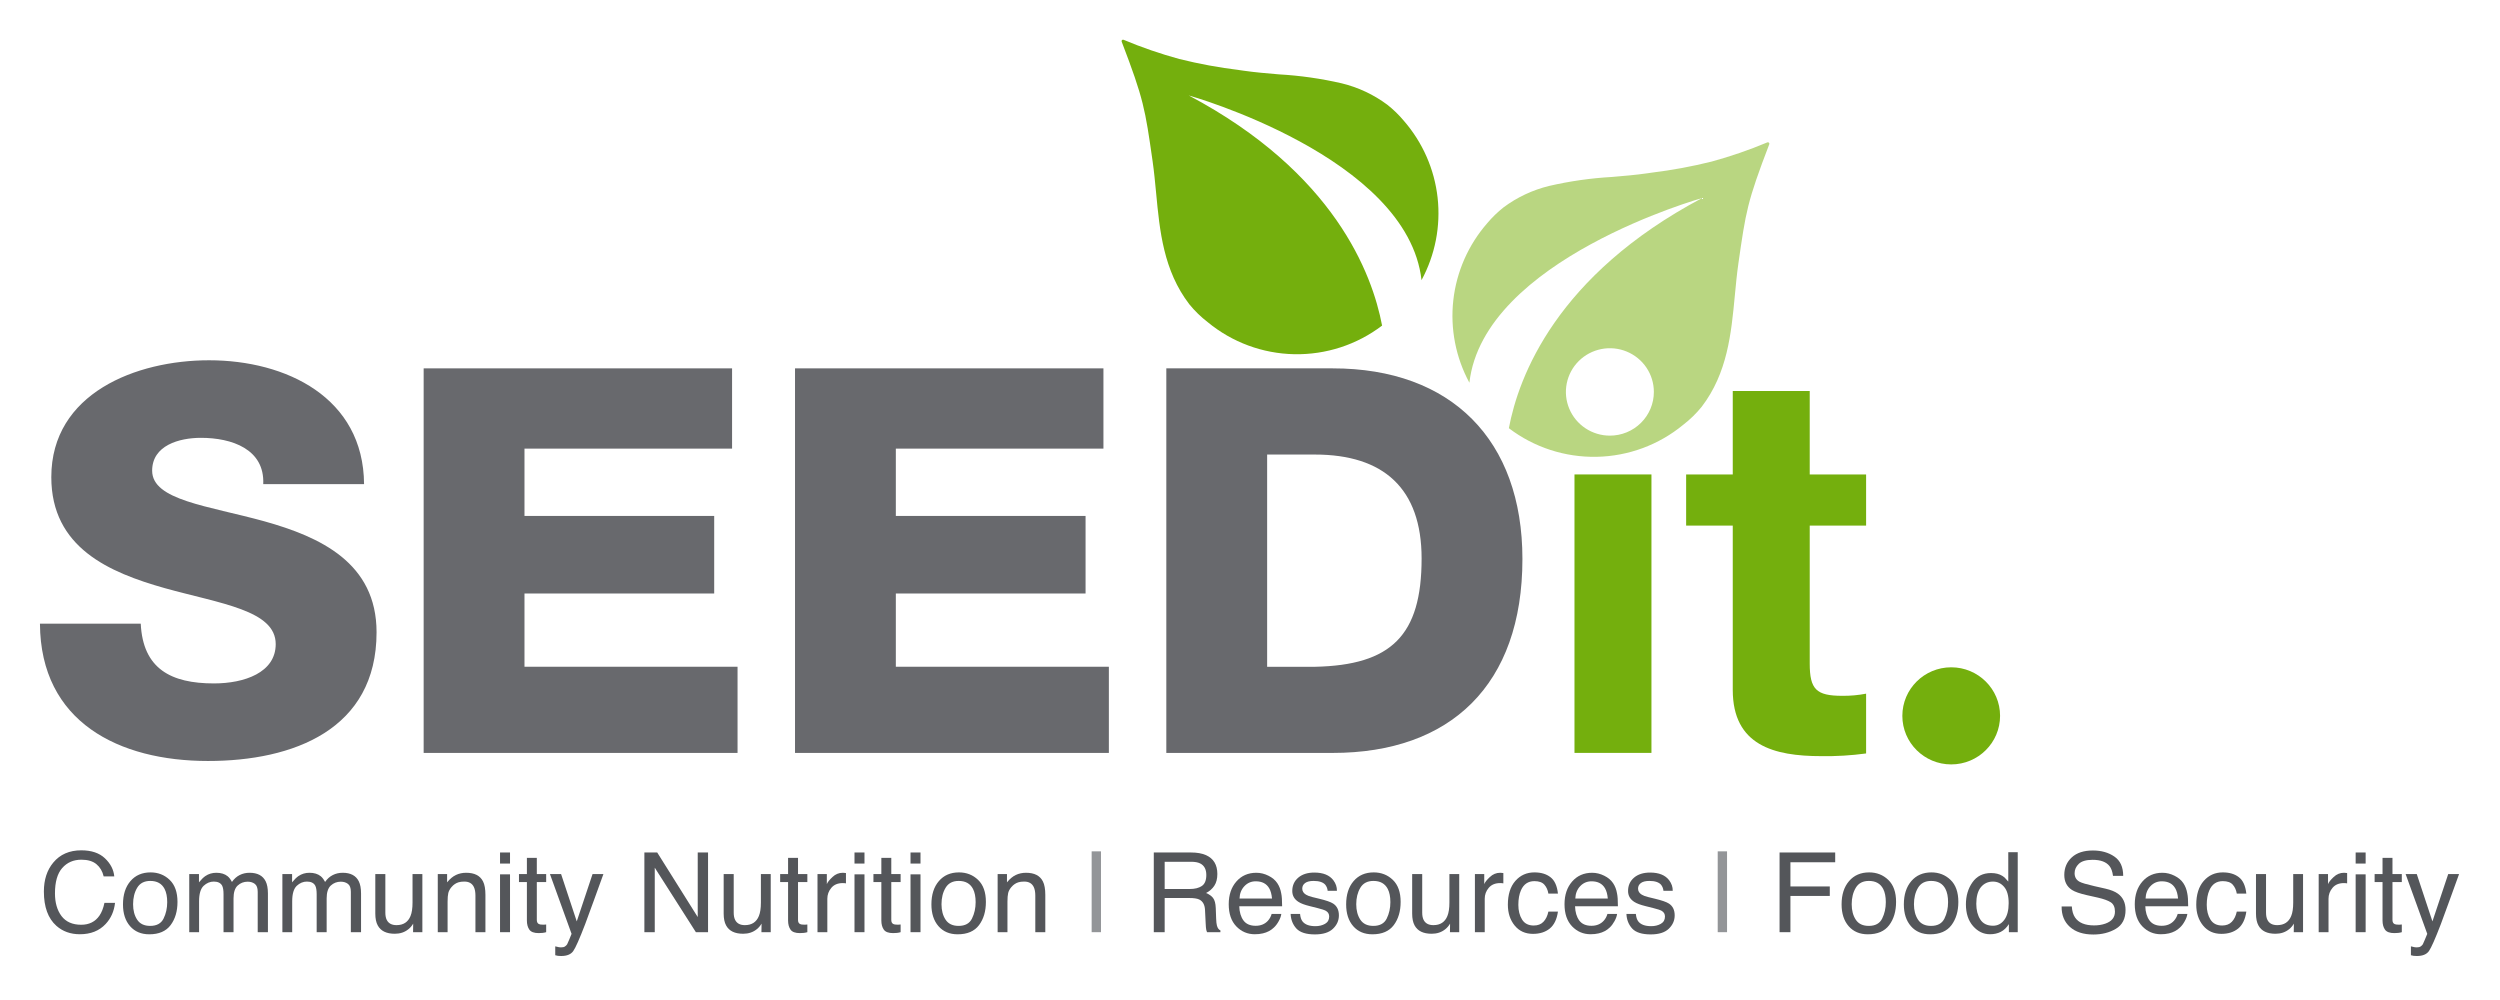 <svg width="165" height="66" viewBox="0 0 165 66" fill="none" xmlns="http://www.w3.org/2000/svg">
<path d="M78.459 6.3C78.459 6.3 92.898 10.348 93.821 18.489C94.721 16.824 95.091 14.926 94.882 13.047C94.673 11.169 93.894 9.397 92.65 7.968C92.326 7.581 91.963 7.228 91.566 6.915C90.67 6.247 89.647 5.766 88.559 5.501C87.194 5.185 85.805 4.987 84.406 4.908C83.594 4.839 82.824 4.774 82.071 4.665L81.78 4.623C80.454 4.461 79.139 4.218 77.843 3.896C76.587 3.553 75.354 3.129 74.153 2.625C74.136 2.619 74.117 2.617 74.099 2.621C74.081 2.624 74.064 2.633 74.051 2.645C74.038 2.658 74.029 2.674 74.026 2.692C74.022 2.709 74.023 2.728 74.029 2.745C75.488 6.557 75.576 7.18 76.07 10.625C76.168 11.314 76.237 12.03 76.303 12.725C76.541 15.245 76.788 17.852 78.496 20.083C78.853 20.521 79.26 20.917 79.709 21.262C81.317 22.591 83.332 23.337 85.423 23.378C87.515 23.419 89.558 22.753 91.218 21.489C90.573 18.076 88.074 11.394 78.459 6.3Z" fill="#74AF0D"/>
<path d="M9.289 41.16C9.432 44.146 11.292 45.106 14.119 45.106C16.122 45.106 18.197 44.395 18.197 42.511C18.197 40.272 14.548 39.845 10.863 38.814C7.214 37.783 3.386 36.148 3.386 31.491C3.386 25.946 9.003 23.778 13.797 23.778C18.876 23.778 23.992 26.231 24.028 31.954H17.374C17.479 29.643 15.299 28.897 13.262 28.897C11.831 28.897 10.042 29.394 10.042 31.065C10.042 33.02 13.727 33.376 17.448 34.406C21.133 35.437 24.853 37.143 24.853 41.729C24.853 48.164 19.344 50.225 13.727 50.225C7.86 50.225 2.672 47.666 2.637 41.163L9.289 41.16Z" fill="#68696D"/>
<path d="M27.961 24.312H48.317V29.609H34.616V34.052H47.137V39.171H34.616V44.005H48.678V49.693H27.961V24.312Z" fill="#68696D"/>
<path d="M52.471 24.312H72.827V29.609H59.125V34.052H71.647V39.171H59.125V44.005H73.185V49.693H52.471V24.312Z" fill="#68696D"/>
<path d="M76.977 24.312H87.959C95.794 24.312 100.48 29.04 100.48 36.896C100.48 45.214 95.723 49.693 87.959 49.693H76.977V24.312ZM83.631 44.008H86.778C91.823 43.903 93.826 41.946 93.826 36.862C93.826 32.241 91.322 30 86.778 30H83.631V44.008Z" fill="#68696D"/>
<path d="M103.916 31.313H108.996V49.691H103.916V31.313Z" fill="#74AF0D"/>
<path d="M119.442 31.314H123.163V34.691H119.442V43.791C119.442 45.498 119.871 45.924 121.588 45.924C122.117 45.93 122.644 45.882 123.163 45.782V49.728C122.179 49.862 121.186 49.921 120.193 49.905C117.083 49.905 114.362 49.194 114.362 45.533V34.69H111.285V31.313H114.362V25.804H119.442V31.314Z" fill="#74AF0D"/>
<path d="M161.582 57.689H162.299C162.208 57.935 162.005 58.496 161.69 59.372C161.455 60.031 161.258 60.568 161.099 60.984C160.725 61.962 160.46 62.559 160.307 62.774C160.153 62.989 159.889 63.096 159.514 63.096C159.423 63.096 159.352 63.093 159.301 63.086C159.253 63.078 159.193 63.065 159.121 63.046V62.459C159.234 62.49 159.316 62.509 159.366 62.516C159.417 62.523 159.461 62.527 159.499 62.527C159.62 62.527 159.707 62.507 159.762 62.466C159.82 62.428 159.868 62.38 159.907 62.323C159.919 62.304 159.962 62.206 160.036 62.029C160.111 61.853 160.165 61.721 160.199 61.635L158.771 57.689H159.507L160.541 60.812L161.582 57.689Z" fill="#54565A"/>
<path d="M157.247 56.619H157.903V57.689H158.519V58.216H157.903V60.719C157.903 60.852 157.949 60.942 158.04 60.987C158.09 61.014 158.174 61.027 158.292 61.027C158.323 61.027 158.357 61.027 158.393 61.027C158.429 61.024 158.471 61.021 158.519 61.016V61.524C158.445 61.546 158.367 61.561 158.285 61.571C158.206 61.581 158.119 61.585 158.026 61.585C157.723 61.585 157.517 61.509 157.409 61.356C157.301 61.201 157.247 61 157.247 60.755V58.216H156.725V57.689H157.247V56.619Z" fill="#54565A"/>
<path d="M155.473 57.707H156.132V61.524H155.473V57.707ZM155.473 56.264H156.132V56.995H155.473V56.264Z" fill="#54565A"/>
<path d="M153.033 57.689H153.649V58.352C153.7 58.223 153.824 58.067 154.021 57.883C154.218 57.697 154.445 57.603 154.702 57.603C154.714 57.603 154.734 57.605 154.763 57.607C154.792 57.609 154.841 57.614 154.911 57.621V58.302C154.872 58.295 154.836 58.29 154.803 58.287C154.771 58.285 154.737 58.284 154.698 58.284C154.371 58.284 154.12 58.389 153.945 58.599C153.77 58.807 153.682 59.047 153.682 59.319V61.524H153.033V57.689Z" fill="#54565A"/>
<path d="M149.558 57.689V60.235C149.558 60.431 149.589 60.591 149.651 60.715C149.767 60.944 149.982 61.059 150.296 61.059C150.748 61.059 151.055 60.858 151.219 60.457C151.308 60.242 151.352 59.948 151.352 59.573V57.689H152.001V61.524H151.388L151.395 60.959C151.311 61.104 151.207 61.227 151.082 61.327C150.834 61.528 150.534 61.628 150.181 61.628C149.631 61.628 149.256 61.446 149.057 61.08C148.949 60.885 148.895 60.623 148.895 60.296V57.689H149.558Z" fill="#54565A"/>
<path d="M146.704 57.578C147.139 57.578 147.492 57.683 147.764 57.894C148.038 58.104 148.202 58.465 148.258 58.978H147.627C147.589 58.742 147.501 58.546 147.364 58.391C147.227 58.234 147.007 58.155 146.704 58.155C146.291 58.155 145.996 58.355 145.818 58.757C145.703 59.017 145.645 59.338 145.645 59.72C145.645 60.104 145.727 60.428 145.89 60.69C146.053 60.953 146.31 61.084 146.661 61.084C146.93 61.084 147.143 61.003 147.299 60.84C147.458 60.676 147.567 60.451 147.627 60.167H148.258C148.186 60.676 148.005 61.048 147.717 61.285C147.429 61.518 147.06 61.635 146.611 61.635C146.106 61.635 145.704 61.453 145.404 61.087C145.103 60.72 144.953 60.262 144.953 59.712C144.953 59.039 145.118 58.515 145.447 58.141C145.776 57.766 146.195 57.578 146.704 57.578Z" fill="#54565A"/>
<path d="M142.718 57.603C142.992 57.603 143.257 57.668 143.514 57.797C143.771 57.923 143.967 58.088 144.102 58.291C144.231 58.484 144.318 58.71 144.361 58.968C144.4 59.144 144.419 59.426 144.419 59.813H141.59C141.602 60.202 141.695 60.515 141.868 60.751C142.04 60.985 142.308 61.102 142.671 61.102C143.01 61.102 143.28 60.991 143.482 60.769C143.597 60.64 143.679 60.491 143.727 60.321H144.365C144.348 60.462 144.292 60.62 144.195 60.794C144.102 60.966 143.996 61.107 143.878 61.216C143.681 61.407 143.437 61.536 143.147 61.603C142.991 61.641 142.814 61.66 142.617 61.66C142.137 61.66 141.729 61.487 141.395 61.141C141.061 60.793 140.895 60.306 140.895 59.68C140.895 59.064 141.063 58.564 141.399 58.18C141.735 57.796 142.175 57.603 142.718 57.603ZM143.752 59.301C143.726 59.021 143.665 58.798 143.568 58.631C143.391 58.321 143.094 58.166 142.678 58.166C142.38 58.166 142.131 58.273 141.929 58.488C141.727 58.7 141.62 58.971 141.608 59.301H143.752Z" fill="#54565A"/>
<path d="M136.74 59.827C136.757 60.126 136.828 60.368 136.953 60.554C137.191 60.903 137.61 61.077 138.211 61.077C138.48 61.077 138.725 61.039 138.946 60.962C139.374 60.814 139.587 60.549 139.587 60.167C139.587 59.881 139.497 59.677 139.317 59.555C139.134 59.436 138.849 59.332 138.459 59.243L137.742 59.082C137.274 58.977 136.942 58.861 136.748 58.735C136.411 58.515 136.243 58.187 136.243 57.75C136.243 57.278 136.408 56.89 136.737 56.587C137.066 56.283 137.532 56.132 138.135 56.132C138.69 56.132 139.161 56.266 139.548 56.533C139.937 56.798 140.131 57.223 140.131 57.808H139.458C139.422 57.526 139.345 57.31 139.227 57.16C139.008 56.885 138.637 56.748 138.113 56.748C137.691 56.748 137.387 56.836 137.202 57.013C137.017 57.189 136.924 57.395 136.924 57.629C136.924 57.886 137.032 58.075 137.249 58.194C137.39 58.271 137.711 58.366 138.211 58.481L138.953 58.649C139.311 58.73 139.587 58.841 139.782 58.982C140.118 59.228 140.286 59.585 140.286 60.053C140.286 60.635 140.073 61.052 139.645 61.302C139.22 61.553 138.725 61.678 138.16 61.678C137.502 61.678 136.987 61.511 136.614 61.177C136.242 60.845 136.059 60.395 136.067 59.827H136.74Z" fill="#54565A"/>
<path d="M130.435 59.652C130.435 60.062 130.522 60.406 130.698 60.683C130.873 60.96 131.154 61.098 131.541 61.098C131.841 61.098 132.088 60.971 132.28 60.715C132.474 60.457 132.572 60.089 132.572 59.609C132.572 59.124 132.472 58.766 132.273 58.535C132.073 58.3 131.827 58.184 131.534 58.184C131.207 58.184 130.942 58.308 130.737 58.556C130.536 58.804 130.435 59.169 130.435 59.652ZM131.411 57.621C131.707 57.621 131.954 57.683 132.154 57.808C132.269 57.879 132.4 58.005 132.546 58.184V56.246H133.17V61.524H132.586V60.991C132.435 61.227 132.256 61.398 132.049 61.503C131.842 61.608 131.606 61.66 131.339 61.66C130.909 61.66 130.537 61.481 130.222 61.123C129.907 60.763 129.75 60.284 129.75 59.687C129.75 59.129 129.893 58.645 130.179 58.237C130.467 57.827 130.878 57.621 131.411 57.621Z" fill="#54565A"/>
<path d="M127.449 61.109C127.879 61.109 128.173 60.948 128.332 60.626C128.493 60.301 128.573 59.941 128.573 59.544C128.573 59.186 128.516 58.895 128.4 58.67C128.218 58.317 127.903 58.141 127.456 58.141C127.06 58.141 126.771 58.291 126.591 58.592C126.411 58.892 126.321 59.255 126.321 59.68C126.321 60.089 126.411 60.429 126.591 60.701C126.771 60.973 127.057 61.109 127.449 61.109ZM127.474 57.578C127.971 57.578 128.392 57.743 128.735 58.072C129.079 58.402 129.251 58.887 129.251 59.526C129.251 60.145 129.099 60.655 128.797 61.059C128.494 61.462 128.024 61.664 127.388 61.664C126.857 61.664 126.435 61.486 126.123 61.13C125.81 60.772 125.654 60.293 125.654 59.691C125.654 59.047 125.819 58.533 126.148 58.151C126.477 57.769 126.919 57.578 127.474 57.578Z" fill="#54565A"/>
<path d="M123.34 61.109C123.77 61.109 124.064 60.948 124.222 60.626C124.383 60.301 124.464 59.941 124.464 59.544C124.464 59.186 124.406 58.895 124.291 58.67C124.108 58.317 123.794 58.141 123.347 58.141C122.95 58.141 122.662 58.291 122.482 58.592C122.302 58.892 122.212 59.255 122.212 59.68C122.212 60.089 122.302 60.429 122.482 60.701C122.662 60.973 122.948 61.109 123.34 61.109ZM123.365 57.578C123.862 57.578 124.282 57.743 124.626 58.072C124.97 58.402 125.141 58.887 125.141 59.526C125.141 60.145 124.99 60.655 124.687 61.059C124.385 61.462 123.915 61.664 123.278 61.664C122.747 61.664 122.326 61.486 122.013 61.13C121.701 60.772 121.545 60.293 121.545 59.691C121.545 59.047 121.709 58.533 122.039 58.151C122.368 57.769 122.81 57.578 123.365 57.578Z" fill="#54565A"/>
<path d="M117.451 56.264H121.123V56.909H118.168V58.506H120.766V59.132H118.168V61.524H117.451V56.264Z" fill="#54565A"/>
<path d="M113.985 61.524H113.369V56.189H113.985V61.524Z" fill="#939598"/>
<path d="M107.967 60.321C107.986 60.536 108.04 60.701 108.129 60.815C108.293 61.023 108.576 61.127 108.98 61.127C109.22 61.127 109.431 61.076 109.614 60.973C109.797 60.868 109.888 60.707 109.888 60.489C109.888 60.325 109.815 60.2 109.668 60.114C109.574 60.061 109.389 60 109.113 59.931L108.598 59.802C108.269 59.721 108.026 59.63 107.87 59.53C107.591 59.356 107.452 59.114 107.452 58.807C107.452 58.444 107.583 58.15 107.845 57.926C108.109 57.701 108.463 57.589 108.908 57.589C109.489 57.589 109.908 57.759 110.165 58.098C110.326 58.312 110.404 58.544 110.4 58.792H109.787C109.775 58.647 109.723 58.514 109.632 58.395C109.483 58.225 109.225 58.141 108.857 58.141C108.612 58.141 108.426 58.187 108.299 58.28C108.174 58.373 108.111 58.496 108.111 58.649C108.111 58.816 108.194 58.95 108.36 59.05C108.456 59.11 108.598 59.162 108.785 59.208L109.214 59.312C109.68 59.424 109.992 59.532 110.151 59.637C110.403 59.802 110.529 60.061 110.529 60.414C110.529 60.756 110.398 61.05 110.137 61.299C109.877 61.547 109.481 61.671 108.947 61.671C108.373 61.671 107.966 61.542 107.726 61.285C107.488 61.024 107.361 60.703 107.344 60.321H107.967Z" fill="#54565A"/>
<path d="M105.081 57.603C105.355 57.603 105.621 57.668 105.878 57.797C106.135 57.923 106.33 58.088 106.465 58.291C106.595 58.484 106.681 58.71 106.724 58.968C106.763 59.144 106.782 59.426 106.782 59.813H103.953C103.965 60.202 104.058 60.515 104.231 60.751C104.404 60.985 104.672 61.102 105.034 61.102C105.373 61.102 105.643 60.991 105.845 60.769C105.961 60.64 106.042 60.491 106.09 60.321H106.728C106.711 60.462 106.655 60.62 106.559 60.794C106.465 60.966 106.359 61.107 106.242 61.216C106.045 61.407 105.801 61.536 105.51 61.603C105.354 61.641 105.177 61.66 104.98 61.66C104.5 61.66 104.093 61.487 103.759 61.141C103.425 60.793 103.258 60.306 103.258 59.68C103.258 59.064 103.426 58.564 103.762 58.18C104.099 57.796 104.538 57.603 105.081 57.603ZM106.115 59.301C106.089 59.021 106.028 58.798 105.932 58.631C105.754 58.321 105.457 58.166 105.042 58.166C104.744 58.166 104.494 58.273 104.292 58.488C104.09 58.7 103.983 58.971 103.971 59.301H106.115Z" fill="#54565A"/>
<path d="M101.271 57.578C101.706 57.578 102.059 57.683 102.33 57.894C102.604 58.104 102.769 58.465 102.824 58.978H102.193C102.155 58.742 102.067 58.546 101.93 58.391C101.793 58.234 101.574 58.155 101.271 58.155C100.858 58.155 100.562 58.355 100.384 58.757C100.269 59.017 100.211 59.338 100.211 59.72C100.211 60.104 100.293 60.428 100.456 60.69C100.62 60.953 100.877 61.084 101.228 61.084C101.497 61.084 101.709 61.003 101.865 60.84C102.024 60.676 102.133 60.451 102.193 60.167H102.824C102.752 60.676 102.572 61.048 102.283 61.285C101.995 61.518 101.626 61.635 101.177 61.635C100.673 61.635 100.27 61.453 99.97 61.087C99.67 60.72 99.519 60.262 99.519 59.712C99.519 59.039 99.684 58.515 100.013 58.141C100.342 57.766 100.762 57.578 101.271 57.578Z" fill="#54565A"/>
<path d="M97.344 57.689H97.96V58.352C98.01 58.223 98.134 58.067 98.331 57.883C98.528 57.697 98.755 57.603 99.012 57.603C99.024 57.603 99.045 57.605 99.073 57.607C99.102 57.609 99.152 57.614 99.221 57.621V58.302C99.183 58.295 99.147 58.29 99.113 58.287C99.082 58.285 99.047 58.284 99.009 58.284C98.682 58.284 98.431 58.389 98.255 58.599C98.08 58.807 97.992 59.047 97.992 59.319V61.524H97.344V57.689Z" fill="#54565A"/>
<path d="M93.866 57.689V60.235C93.866 60.431 93.897 60.591 93.96 60.715C94.075 60.944 94.29 61.059 94.605 61.059C95.057 61.059 95.364 60.858 95.528 60.457C95.616 60.242 95.661 59.948 95.661 59.573V57.689H96.309V61.524H95.697L95.704 60.959C95.62 61.104 95.515 61.227 95.391 61.327C95.143 61.528 94.843 61.628 94.49 61.628C93.939 61.628 93.565 61.446 93.365 61.08C93.257 60.885 93.203 60.623 93.203 60.296V57.689H93.866Z" fill="#54565A"/>
<path d="M90.64 61.109C91.07 61.109 91.365 60.948 91.523 60.626C91.684 60.301 91.765 59.941 91.765 59.544C91.765 59.186 91.707 58.895 91.592 58.67C91.409 58.317 91.094 58.141 90.647 58.141C90.251 58.141 89.963 58.291 89.783 58.592C89.603 58.892 89.512 59.255 89.512 59.68C89.512 60.089 89.603 60.429 89.783 60.701C89.963 60.973 90.249 61.109 90.64 61.109ZM90.665 57.578C91.163 57.578 91.583 57.743 91.927 58.072C92.27 58.402 92.442 58.887 92.442 59.526C92.442 60.145 92.291 60.655 91.988 61.059C91.685 61.462 91.216 61.664 90.579 61.664C90.048 61.664 89.626 61.486 89.314 61.13C89.002 60.772 88.846 60.293 88.846 59.691C88.846 59.047 89.01 58.533 89.339 58.151C89.668 57.769 90.111 57.578 90.665 57.578Z" fill="#54565A"/>
<path d="M85.805 60.321C85.824 60.536 85.878 60.701 85.967 60.815C86.131 61.023 86.414 61.127 86.818 61.127C87.058 61.127 87.269 61.076 87.452 60.973C87.635 60.868 87.726 60.707 87.726 60.489C87.726 60.325 87.653 60.2 87.506 60.114C87.412 60.061 87.227 60 86.951 59.931L86.436 59.802C86.107 59.721 85.864 59.63 85.708 59.53C85.429 59.356 85.29 59.114 85.29 58.807C85.29 58.444 85.421 58.15 85.683 57.926C85.947 57.701 86.301 57.589 86.746 57.589C87.327 57.589 87.746 57.759 88.003 58.098C88.164 58.312 88.242 58.544 88.237 58.792H87.625C87.613 58.647 87.561 58.514 87.47 58.395C87.321 58.225 87.063 58.141 86.695 58.141C86.45 58.141 86.264 58.187 86.137 58.28C86.012 58.373 85.949 58.496 85.949 58.649C85.949 58.816 86.032 58.95 86.198 59.05C86.294 59.11 86.436 59.162 86.623 59.208L87.052 59.312C87.518 59.424 87.83 59.532 87.989 59.637C88.241 59.802 88.367 60.061 88.367 60.414C88.367 60.756 88.236 61.05 87.974 61.299C87.715 61.547 87.319 61.671 86.785 61.671C86.211 61.671 85.804 61.542 85.564 61.285C85.326 61.024 85.198 60.703 85.182 60.321H85.805Z" fill="#54565A"/>
<path d="M82.919 57.603C83.193 57.603 83.459 57.668 83.716 57.797C83.973 57.923 84.168 58.088 84.303 58.291C84.433 58.484 84.519 58.71 84.562 58.968C84.601 59.144 84.62 59.426 84.62 59.813H81.791C81.803 60.202 81.896 60.515 82.069 60.751C82.242 60.985 82.51 61.102 82.872 61.102C83.211 61.102 83.481 60.991 83.683 60.769C83.798 60.64 83.88 60.491 83.928 60.321H84.566C84.549 60.462 84.493 60.62 84.397 60.794C84.303 60.966 84.197 61.107 84.079 61.216C83.882 61.407 83.639 61.536 83.348 61.603C83.192 61.641 83.015 61.66 82.818 61.66C82.338 61.66 81.93 61.487 81.597 61.141C81.263 60.793 81.096 60.306 81.096 59.68C81.096 59.064 81.264 58.564 81.6 58.18C81.936 57.796 82.376 57.603 82.919 57.603ZM83.953 59.301C83.927 59.021 83.866 58.798 83.77 58.631C83.592 58.321 83.295 58.166 82.879 58.166C82.582 58.166 82.332 58.273 82.13 58.488C81.928 58.7 81.821 58.971 81.809 59.301H83.953Z" fill="#54565A"/>
<path d="M78.525 58.674C78.862 58.674 79.127 58.607 79.322 58.474C79.519 58.34 79.617 58.099 79.617 57.75C79.617 57.376 79.48 57.12 79.206 56.984C79.06 56.912 78.864 56.877 78.619 56.877H76.868V58.674H78.525ZM76.15 56.264H78.601C79.004 56.264 79.337 56.323 79.599 56.44C80.096 56.664 80.345 57.078 80.345 57.682C80.345 57.997 80.279 58.255 80.147 58.456C80.017 58.656 79.835 58.817 79.599 58.939C79.806 59.023 79.961 59.132 80.064 59.269C80.17 59.405 80.228 59.625 80.24 59.931L80.266 60.636C80.273 60.837 80.29 60.986 80.316 61.084C80.359 61.251 80.436 61.358 80.547 61.406V61.524H79.668C79.644 61.479 79.624 61.42 79.61 61.349C79.595 61.277 79.583 61.139 79.574 60.934L79.531 60.056C79.514 59.712 79.385 59.482 79.145 59.365C79.008 59.301 78.793 59.269 78.5 59.269H76.868V61.524H76.15V56.264Z" fill="#54565A"/>
<path d="M72.665 61.524H72.049V56.189H72.665V61.524Z" fill="#939598"/>
<path d="M65.844 57.689H66.46V58.234C66.642 58.009 66.836 57.848 67.04 57.75C67.244 57.652 67.471 57.603 67.721 57.603C68.269 57.603 68.639 57.793 68.831 58.173C68.937 58.38 68.99 58.678 68.99 59.064V61.524H68.33V59.107C68.33 58.873 68.295 58.685 68.226 58.542C68.11 58.303 67.901 58.184 67.599 58.184C67.445 58.184 67.319 58.199 67.22 58.23C67.043 58.283 66.886 58.388 66.752 58.545C66.644 58.672 66.573 58.803 66.539 58.939C66.508 59.073 66.492 59.265 66.492 59.516V61.524H65.844V57.689Z" fill="#54565A"/>
<path d="M63.267 61.109C63.697 61.109 63.992 60.948 64.15 60.626C64.311 60.301 64.392 59.941 64.392 59.544C64.392 59.186 64.334 58.895 64.219 58.67C64.036 58.317 63.721 58.141 63.275 58.141C62.878 58.141 62.59 58.291 62.41 58.592C62.229 58.892 62.139 59.255 62.139 59.68C62.139 60.089 62.229 60.429 62.41 60.701C62.59 60.973 62.876 61.109 63.267 61.109ZM63.292 57.578C63.79 57.578 64.21 57.743 64.554 58.072C64.897 58.402 65.069 58.887 65.069 59.526C65.069 60.145 64.918 60.655 64.615 61.059C64.312 61.462 63.843 61.664 63.206 61.664C62.675 61.664 62.253 61.486 61.941 61.13C61.629 60.772 61.473 60.293 61.473 59.691C61.473 59.047 61.637 58.533 61.966 58.151C62.295 57.769 62.737 57.578 63.292 57.578Z" fill="#54565A"/>
<path d="M60.094 57.707H60.753V61.524H60.094V57.707ZM60.094 56.264H60.753V56.995H60.094V56.264Z" fill="#54565A"/>
<path d="M58.169 56.619H58.825V57.689H59.441V58.216H58.825V60.719C58.825 60.852 58.87 60.942 58.962 60.987C59.012 61.014 59.096 61.027 59.214 61.027C59.245 61.027 59.279 61.027 59.315 61.027C59.351 61.024 59.393 61.021 59.441 61.016V61.524C59.367 61.546 59.288 61.561 59.207 61.571C59.128 61.581 59.041 61.585 58.947 61.585C58.645 61.585 58.439 61.509 58.331 61.356C58.223 61.201 58.169 61 58.169 60.755V58.216H57.647V57.689H58.169V56.619Z" fill="#54565A"/>
<path d="M56.397 57.707H57.056V61.524H56.397V57.707ZM56.397 56.264H57.056V56.995H56.397V56.264Z" fill="#54565A"/>
<path d="M53.955 57.689H54.571V58.352C54.622 58.223 54.745 58.067 54.943 57.883C55.139 57.697 55.367 57.603 55.623 57.603C55.636 57.603 55.656 57.605 55.685 57.607C55.714 57.609 55.763 57.614 55.833 57.621V58.302C55.794 58.295 55.758 58.29 55.724 58.287C55.693 58.285 55.658 58.284 55.62 58.284C55.293 58.284 55.042 58.389 54.867 58.599C54.691 58.807 54.604 59.047 54.604 59.319V61.524H53.955V57.689Z" fill="#54565A"/>
<path d="M52.013 56.619H52.669V57.689H53.285V58.216H52.669V60.719C52.669 60.852 52.714 60.942 52.806 60.987C52.856 61.014 52.94 61.027 53.058 61.027C53.089 61.027 53.123 61.027 53.159 61.027C53.195 61.024 53.237 61.021 53.285 61.016V61.524C53.21 61.546 53.132 61.561 53.051 61.571C52.971 61.581 52.885 61.585 52.791 61.585C52.488 61.585 52.283 61.509 52.175 61.356C52.067 61.201 52.013 61 52.013 60.755V58.216H51.49V57.689H52.013V56.619Z" fill="#54565A"/>
<path d="M48.425 57.689V60.235C48.425 60.431 48.456 60.591 48.519 60.715C48.634 60.944 48.849 61.059 49.163 61.059C49.615 61.059 49.923 60.858 50.086 60.457C50.175 60.242 50.219 59.948 50.219 59.573V57.689H50.868V61.524H50.255L50.263 60.959C50.178 61.104 50.074 61.227 49.949 61.327C49.702 61.528 49.401 61.628 49.048 61.628C48.498 61.628 48.123 61.446 47.924 61.08C47.816 60.885 47.762 60.623 47.762 60.296V57.689H48.425Z" fill="#54565A"/>
<path d="M42.529 56.264H43.376L46.05 60.525V56.264H46.731V61.524H45.928L43.214 57.267V61.524H42.529V56.264Z" fill="#54565A"/>
<path d="M39.108 57.689H39.825C39.733 57.935 39.531 58.496 39.216 59.372C38.98 60.031 38.783 60.568 38.625 60.984C38.25 61.962 37.986 62.559 37.832 62.774C37.678 62.989 37.414 63.096 37.039 63.096C36.948 63.096 36.877 63.093 36.827 63.086C36.779 63.078 36.718 63.065 36.646 63.046V62.459C36.759 62.49 36.841 62.509 36.892 62.516C36.942 62.523 36.986 62.527 37.025 62.527C37.145 62.527 37.233 62.507 37.288 62.466C37.346 62.428 37.394 62.38 37.432 62.323C37.444 62.304 37.487 62.206 37.562 62.029C37.636 61.853 37.69 61.721 37.724 61.635L36.297 57.689H37.032L38.066 60.812L39.108 57.689Z" fill="#54565A"/>
<path d="M34.775 56.619H35.43V57.689H36.047V58.216H35.43V60.719C35.43 60.852 35.476 60.942 35.567 60.987C35.618 61.014 35.702 61.027 35.819 61.027C35.851 61.027 35.884 61.027 35.92 61.027C35.956 61.024 35.998 61.021 36.047 61.016V61.524C35.972 61.546 35.894 61.561 35.812 61.571C35.733 61.581 35.647 61.585 35.553 61.585C35.25 61.585 35.045 61.509 34.937 61.356C34.828 61.201 34.775 61 34.775 60.755V58.216H34.252V57.689H34.775V56.619Z" fill="#54565A"/>
<path d="M33.002 57.707H33.661V61.524H33.002V57.707ZM33.002 56.264H33.661V56.995H33.002V56.264Z" fill="#54565A"/>
<path d="M28.893 57.689H29.509V58.234C29.691 58.009 29.885 57.848 30.089 57.75C30.293 57.652 30.52 57.603 30.77 57.603C31.318 57.603 31.688 57.793 31.88 58.173C31.986 58.38 32.038 58.678 32.038 59.064V61.524H31.379V59.107C31.379 58.873 31.344 58.685 31.275 58.542C31.159 58.303 30.95 58.184 30.648 58.184C30.494 58.184 30.368 58.199 30.269 58.23C30.091 58.283 29.935 58.388 29.801 58.545C29.693 58.672 29.622 58.803 29.588 58.939C29.557 59.073 29.541 59.265 29.541 59.516V61.524H28.893V57.689Z" fill="#54565A"/>
<path d="M25.433 57.689V60.235C25.433 60.431 25.464 60.591 25.526 60.715C25.642 60.944 25.857 61.059 26.171 61.059C26.623 61.059 26.93 60.858 27.094 60.457C27.183 60.242 27.227 59.948 27.227 59.573V57.689H27.876V61.524H27.263L27.27 60.959C27.186 61.104 27.082 61.227 26.957 61.327C26.709 61.528 26.409 61.628 26.056 61.628C25.506 61.628 25.131 61.446 24.932 61.08C24.824 60.885 24.77 60.623 24.77 60.296V57.689H25.433Z" fill="#54565A"/>
<path d="M18.637 57.689H19.278V58.234C19.432 58.045 19.571 57.908 19.696 57.822C19.91 57.676 20.153 57.603 20.424 57.603C20.732 57.603 20.979 57.679 21.166 57.829C21.272 57.915 21.368 58.041 21.455 58.209C21.599 58.003 21.768 57.852 21.963 57.754C22.157 57.654 22.376 57.603 22.619 57.603C23.138 57.603 23.491 57.79 23.678 58.162C23.779 58.363 23.829 58.632 23.829 58.971V61.524H23.156V58.86C23.156 58.605 23.091 58.429 22.961 58.334C22.834 58.239 22.678 58.191 22.493 58.191C22.238 58.191 22.018 58.276 21.833 58.445C21.651 58.614 21.559 58.897 21.559 59.294V61.524H20.9V59.021C20.9 58.761 20.869 58.572 20.806 58.452C20.708 58.273 20.524 58.184 20.255 58.184C20.01 58.184 19.786 58.278 19.584 58.466C19.385 58.655 19.285 58.996 19.285 59.49V61.524H18.637V57.689Z" fill="#54565A"/>
<path d="M12.49 57.689H13.132V58.234C13.285 58.045 13.425 57.908 13.55 57.822C13.764 57.676 14.006 57.603 14.278 57.603C14.585 57.603 14.833 57.679 15.02 57.829C15.126 57.915 15.222 58.041 15.308 58.209C15.452 58.003 15.622 57.852 15.816 57.754C16.011 57.654 16.23 57.603 16.472 57.603C16.991 57.603 17.344 57.79 17.532 58.162C17.633 58.363 17.683 58.632 17.683 58.971V61.524H17.009V58.86C17.009 58.605 16.944 58.429 16.815 58.334C16.687 58.239 16.531 58.191 16.346 58.191C16.091 58.191 15.872 58.276 15.687 58.445C15.504 58.614 15.413 58.897 15.413 59.294V61.524H14.753V59.021C14.753 58.761 14.722 58.572 14.66 58.452C14.561 58.273 14.377 58.184 14.108 58.184C13.863 58.184 13.64 58.278 13.438 58.466C13.239 58.655 13.139 58.996 13.139 59.49V61.524H12.49V57.689Z" fill="#54565A"/>
<path d="M9.912 61.109C10.342 61.109 10.636 60.948 10.795 60.626C10.956 60.301 11.036 59.941 11.036 59.544C11.036 59.186 10.979 58.895 10.863 58.67C10.681 58.317 10.366 58.141 9.919 58.141C9.523 58.141 9.234 58.291 9.054 58.592C8.874 58.892 8.784 59.255 8.784 59.68C8.784 60.089 8.874 60.429 9.054 60.701C9.234 60.973 9.52 61.109 9.912 61.109ZM9.937 57.578C10.434 57.578 10.855 57.743 11.198 58.072C11.542 58.402 11.714 58.887 11.714 59.526C11.714 60.145 11.562 60.655 11.259 61.059C10.957 61.462 10.487 61.664 9.851 61.664C9.32 61.664 8.898 61.486 8.586 61.13C8.273 60.772 8.117 60.293 8.117 59.691C8.117 59.047 8.282 58.533 8.611 58.151C8.94 57.769 9.382 57.578 9.937 57.578Z" fill="#54565A"/>
<path d="M5.365 56.121C6.035 56.121 6.555 56.297 6.925 56.647C7.295 56.998 7.501 57.397 7.542 57.843H6.842C6.763 57.504 6.605 57.236 6.367 57.038C6.131 56.84 5.8 56.74 5.372 56.74C4.851 56.74 4.429 56.923 4.107 57.288C3.788 57.651 3.628 58.209 3.628 58.961C3.628 59.577 3.772 60.077 4.06 60.461C4.351 60.843 4.784 61.034 5.358 61.034C5.886 61.034 6.289 60.832 6.565 60.429C6.712 60.216 6.821 59.937 6.893 59.591H7.592C7.53 60.145 7.323 60.609 6.972 60.984C6.552 61.435 5.985 61.66 5.271 61.66C4.656 61.66 4.14 61.475 3.722 61.105C3.172 60.616 2.896 59.861 2.896 58.839C2.896 58.063 3.103 57.427 3.516 56.93C3.963 56.391 4.579 56.121 5.365 56.121Z" fill="#54565A"/>
<path d="M128.78 50.451C130.561 50.451 132.005 49.016 132.005 47.246C132.005 45.477 130.561 44.042 128.78 44.042C126.999 44.042 125.555 45.477 125.555 47.246C125.555 49.016 126.999 50.451 128.78 50.451Z" fill="#74AF0D"/>
<path d="M116.749 9.416C116.736 9.404 116.719 9.395 116.701 9.392C116.683 9.388 116.665 9.39 116.647 9.396C115.447 9.899 114.214 10.324 112.957 10.667C111.661 10.989 110.346 11.232 109.021 11.394L108.73 11.436C107.976 11.545 107.208 11.61 106.395 11.679C104.996 11.758 103.606 11.956 102.242 12.272C101.154 12.537 100.131 13.018 99.234 13.686C98.838 13.999 98.475 14.352 98.151 14.739C96.906 16.169 96.127 17.94 95.918 19.819C95.709 21.697 96.079 23.595 96.98 25.26C97.902 17.119 112.342 13.07 112.342 13.07C102.726 18.165 100.228 24.847 99.585 28.261C101.245 29.525 103.288 30.191 105.379 30.15C107.47 30.109 109.485 29.363 111.094 28.035C111.543 27.689 111.949 27.294 112.306 26.855C114.014 24.624 114.261 22.017 114.5 19.497C114.566 18.802 114.634 18.083 114.732 17.397C115.226 13.951 115.312 13.329 116.773 9.516C116.779 9.499 116.78 9.48 116.776 9.463C116.772 9.445 116.762 9.428 116.749 9.416ZM106.252 28.752C105.678 28.752 105.116 28.583 104.639 28.266C104.162 27.949 103.79 27.499 103.57 26.971C103.35 26.444 103.293 25.864 103.405 25.305C103.517 24.745 103.793 24.231 104.199 23.828C104.605 23.424 105.122 23.15 105.686 23.038C106.249 22.927 106.832 22.984 107.363 23.203C107.893 23.421 108.347 23.791 108.666 24.265C108.985 24.739 109.155 25.297 109.155 25.868C109.155 26.246 109.08 26.622 108.934 26.972C108.788 27.322 108.574 27.64 108.305 27.907C108.035 28.175 107.715 28.388 107.363 28.533C107.011 28.678 106.633 28.752 106.252 28.752Z" fill="#B9D681"/>
</svg>
